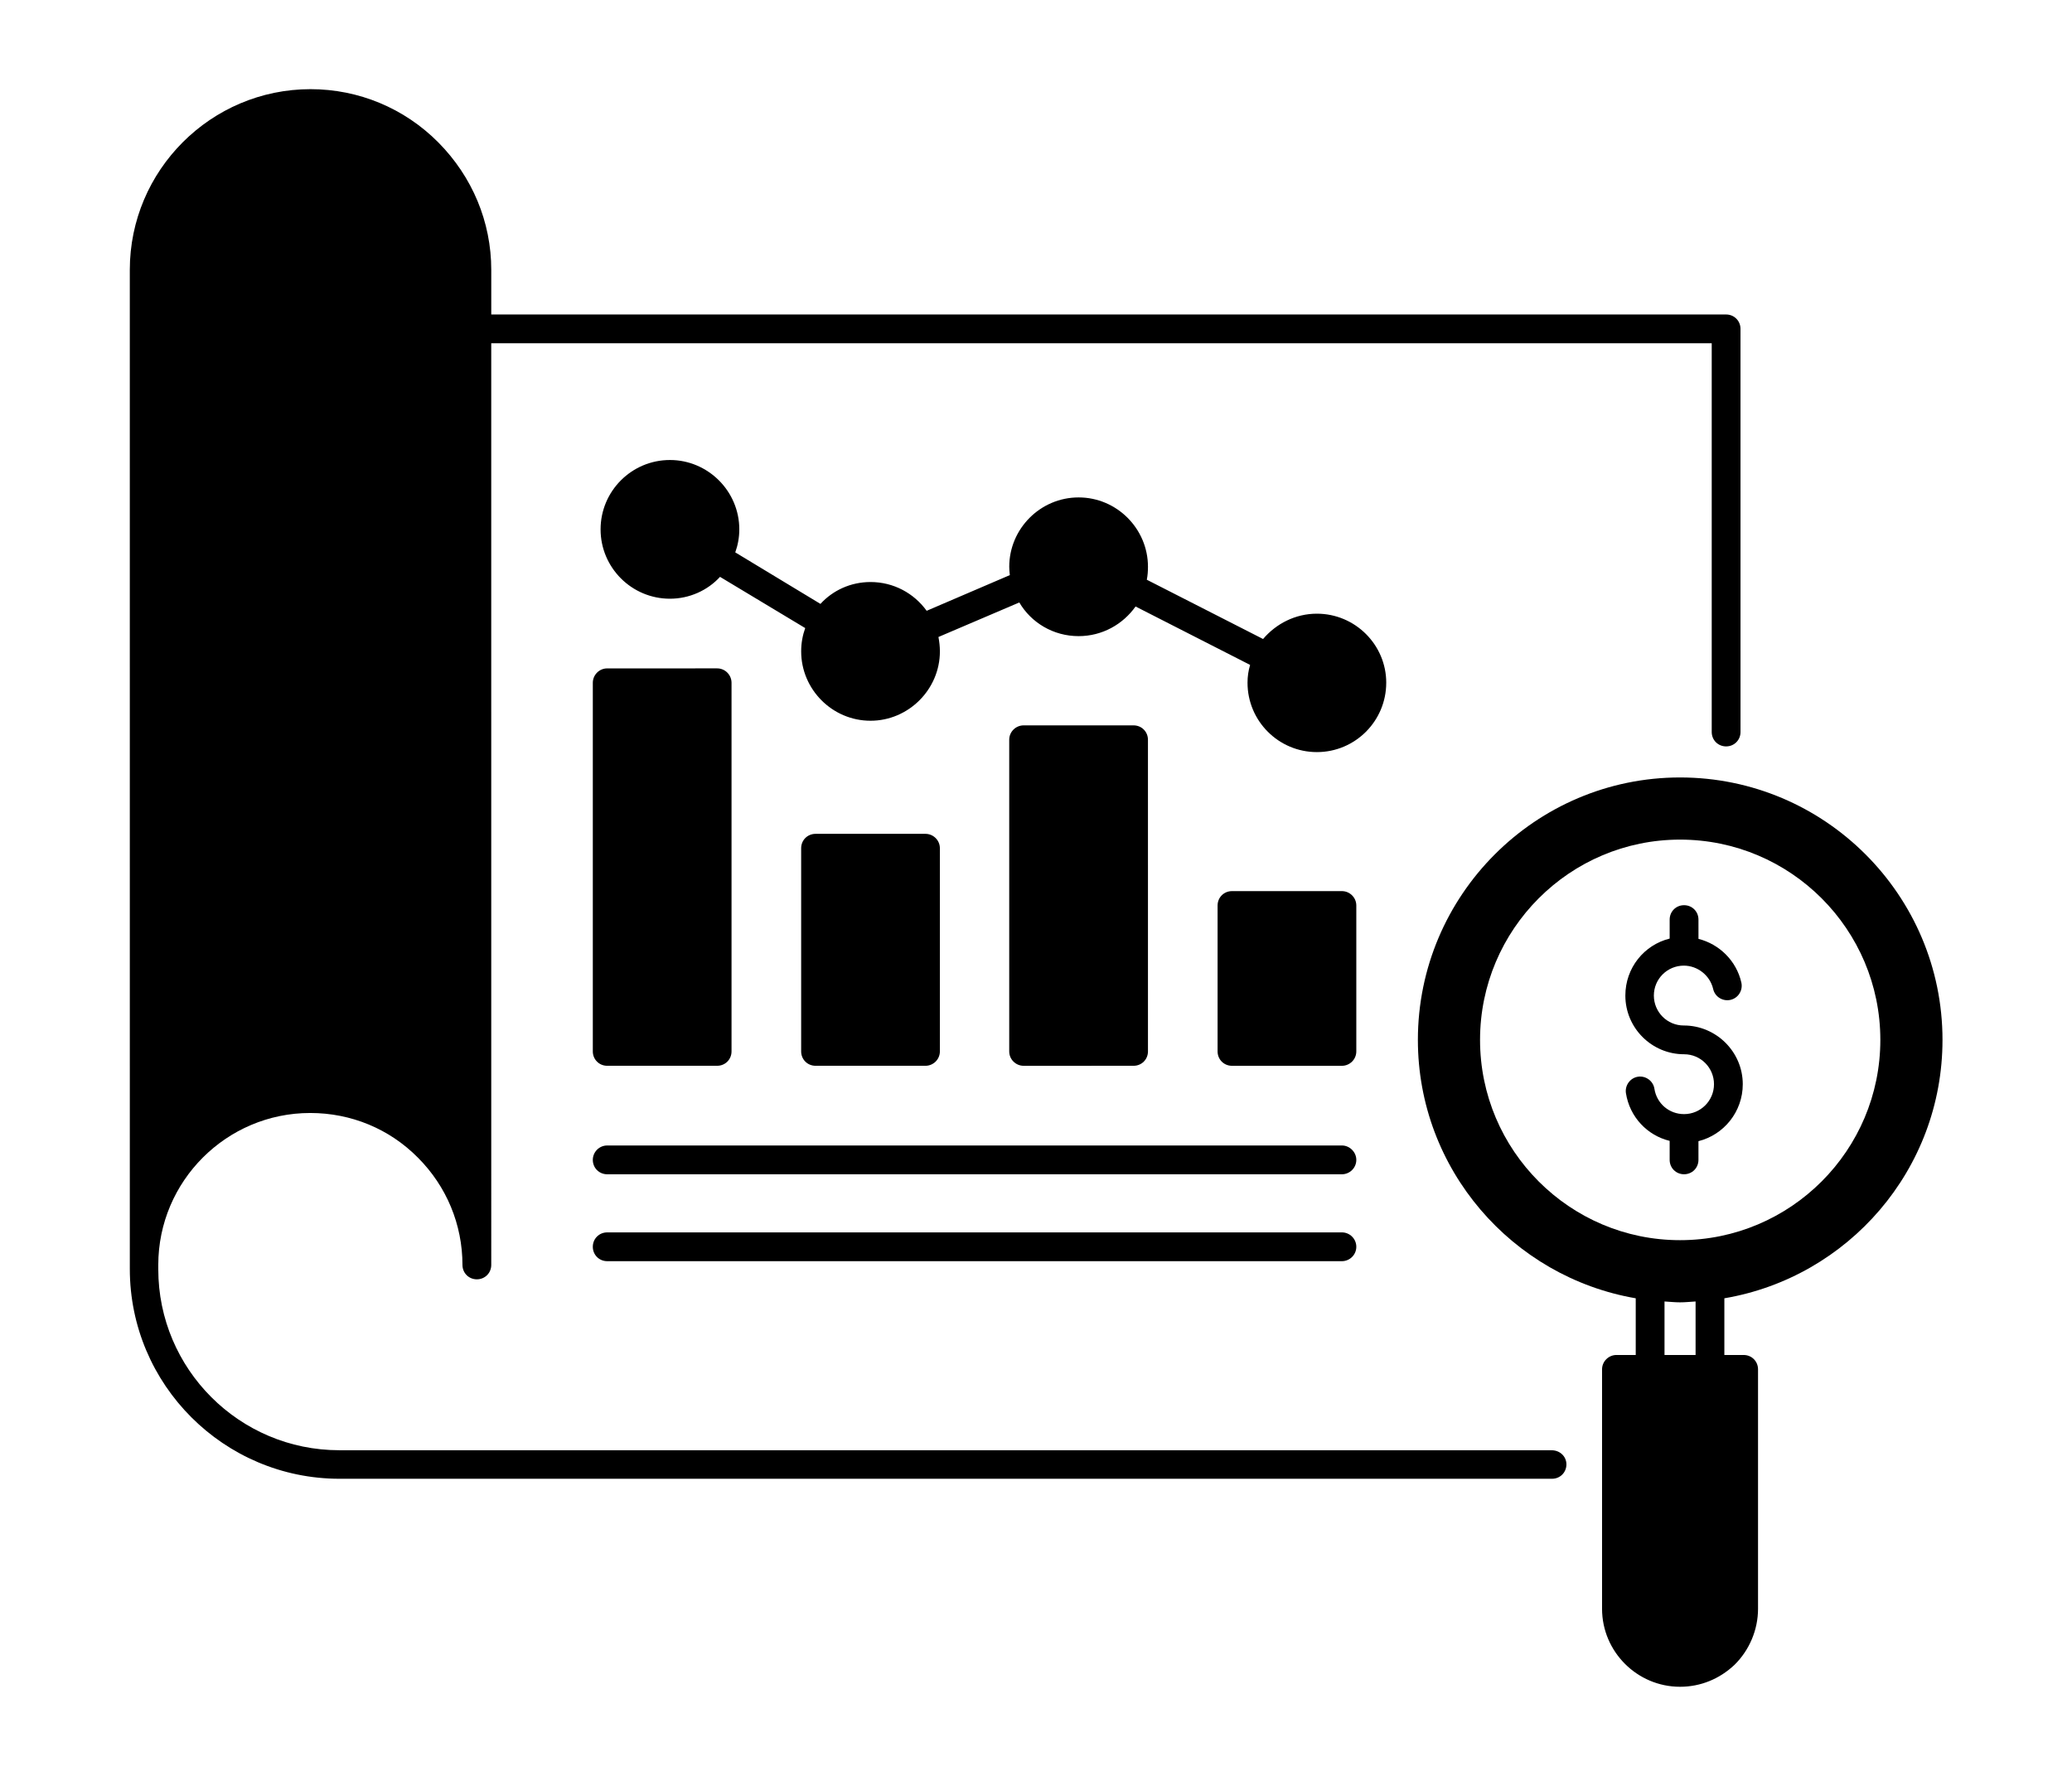 <?xml version="1.0" encoding="UTF-8"?>
<svg  version="1.1" viewBox="0 0 560 480" xmlns="http://www.w3.org/2000/svg" xmlns:xlink="http://www.w3.org/1999/xlink">
 <g>
  <path d="m455.08 277.18c-4.512 0-8.09-3.656-8.09-8.09 0-4.512 3.656-8.09 8.09-8.09 3.734 0 7.078 2.644 7.934 6.301 0.465 2.102 2.566 3.422 4.668 2.957 2.102-0.465 3.422-2.566 2.957-4.668-1.32-5.91-5.988-10.422-11.59-11.82l-0.004-5.215c0-2.18-1.711-3.891-3.891-3.891-2.18 0-3.891 1.711-3.891 3.891v5.133c-6.922 1.711-11.977 7.934-11.977 15.398 0 8.789 7.156 15.867 15.867 15.867 4.512 0 8.09 3.656 8.09 8.09 0 4.512-3.656 8.09-8.09 8.09-4.043 0-7.391-2.879-8.012-6.844-0.312-2.102-2.332-3.578-4.434-3.266-2.102 0.312-3.578 2.332-3.266 4.434 1.012 6.457 5.754 11.434 11.82 12.91v5.133c0 2.18 1.711 3.891 3.891 3.891 2.18 0 3.891-1.711 3.891-3.891v-5.055c6.844-1.711 11.977-7.934 11.977-15.398 0.004-8.715-7.152-15.867-15.941-15.867z"/>
  <path d="m525    281.07c0-39.121-31.812-70.934-70.934-70.934-39.043 0-70.855 31.812-70.855 70.934 0 35 25.512 64.09 58.879 69.844v15.32h-5.211c-2.102 0-3.891 1.711-3.891 3.891v64.711c0 11.59 9.488 21.078 21.078 21.078 5.523 0 10.656-2.102 14.699-5.91 4.043-3.965 6.379-9.488 6.379-15.168v-64.711c0-2.18-1.711-3.891-3.891-3.891h-5.211v-15.32c33.445-5.676 58.957-34.766 58.957-69.844zm-66.734 85.168h-8.398v-14.465c1.398 0.078 2.801 0.234 4.199 0.234 1.398 0 2.801-0.156 4.199-0.234zm-4.199-31.035c-29.789 0-54.055-24.266-54.055-54.133 0-29.867 24.266-54.133 54.055-54.133 29.867 0 54.133 24.266 54.133 54.133 0 29.867-24.266 54.133-54.133 54.133z"/>
  <path d="m419.38 391.98h-327.68c-26.988 0-48.922-21.934-48.922-48.922v-1.164c0-22.633 18.434-41.066 41.066-41.066 11.043 0 21.391 4.277 29.09 12.055 7.777 7.777 12.055 18.121 12.055 29.012 0 2.18 1.711 3.891 3.891 3.891 2.18 0 3.891-1.711 3.891-3.891l-0.004-249.12h329.86v105.08c0 2.18 1.711 3.891 3.891 3.891 2.18 0 3.891-1.711 3.891-3.891l-0.004-108.96c0-2.18-1.711-3.891-3.891-3.891h-333.74v-12.055c0-12.988-5.133-25.199-14.312-34.457-9.18-9.254-21.543-14.391-34.535-14.391-26.91 0-48.844 21.934-48.844 48.844l0.004 268.96v1.09c0 31.266 25.434 56.699 56.699 56.699h327.68c2.18 0 3.891-1.711 3.891-3.891-0.004-2.18-1.793-3.812-3.969-3.812z"/>
  <path d="m362.68 333.1h-198.57c-2.18 0-3.891 1.711-3.891 3.891 0 2.18 1.711 3.891 3.891 3.891h198.57c2.102 0 3.891-1.711 3.891-3.891 0-2.18-1.789-3.891-3.887-3.891z"/>
  <path d="m374.66 184.54c0-10.266-8.398-18.668-18.746-18.668-5.832 0-11.043 2.723-14.543 6.844l-31.422-16.023c0.234-1.168 0.312-2.332 0.312-3.5 0-10.266-8.398-18.746-18.746-18.746-10.344 0-18.746 8.477-18.746 18.746 0 0.777 0.078 1.477 0.156 2.254l-22.477 9.645c-3.422-4.746-8.945-7.777-15.168-7.777-5.367 0-10.188 2.254-13.535 5.91l-23.023-13.922c0.699-1.945 1.09-4.043 1.09-6.223 0-10.344-8.477-18.746-18.746-18.746-10.344 0-18.746 8.398-18.746 18.746 0 10.344 8.398 18.746 18.746 18.746 5.289 0 10.188-2.254 13.535-5.91l23.023 13.844c-0.699 1.945-1.09 4.043-1.09 6.301 0 10.266 8.398 18.746 18.746 18.746 10.266 0 18.746-8.477 18.746-18.746 0-1.32-0.156-2.644-0.391-3.891l21.855-9.332c3.188 5.445 9.18 9.102 16.023 9.102 6.379 0 11.977-3.188 15.398-8.012l30.957 15.789c-0.465 1.555-0.699 3.109-0.699 4.82 0 10.344 8.398 18.746 18.746 18.746 10.34 0.004 18.742-8.395 18.742-18.742z"/>
  <path d="m362.68 309.61h-198.57c-2.18 0-3.891 1.789-3.891 3.891 0 2.18 1.711 3.891 3.891 3.891h198.57c2.102 0 3.891-1.711 3.891-3.891 0-2.102-1.789-3.891-3.887-3.891z"/>
  <path d="m366.57 244.75c0-2.18-1.789-3.891-3.891-3.891h-29.711c-2.18 0-3.891 1.711-3.891 3.891v39.434c0 2.18 1.711 3.891 3.891 3.891h29.711c2.102 0 3.891-1.711 3.891-3.891z"/>
  <path d="m250.13 288.07c2.102 0 3.891-1.711 3.891-3.891v-54.91c0-2.18-1.789-3.891-3.891-3.891h-29.711c-2.18 0-3.891 1.711-3.891 3.891v54.91c0 2.18 1.711 3.891 3.891 3.891z"/>
  <path d="m164.11 288.07h29.711c2.18 0 3.891-1.711 3.891-3.891v-99.633c0-2.102-1.711-3.891-3.891-3.891l-29.711 0.004c-2.18 0-3.891 1.789-3.891 3.891v99.633c0.004 2.176 1.715 3.887 3.891 3.887z"/>
  <path d="m306.37 288.07c2.18 0 3.891-1.711 3.891-3.891l-0.004-84.23c0-2.18-1.711-3.891-3.891-3.891h-29.711c-2.102 0-3.891 1.711-3.891 3.891v84.234c0 2.18 1.789 3.891 3.891 3.891z"/>
 </g>
</svg>
